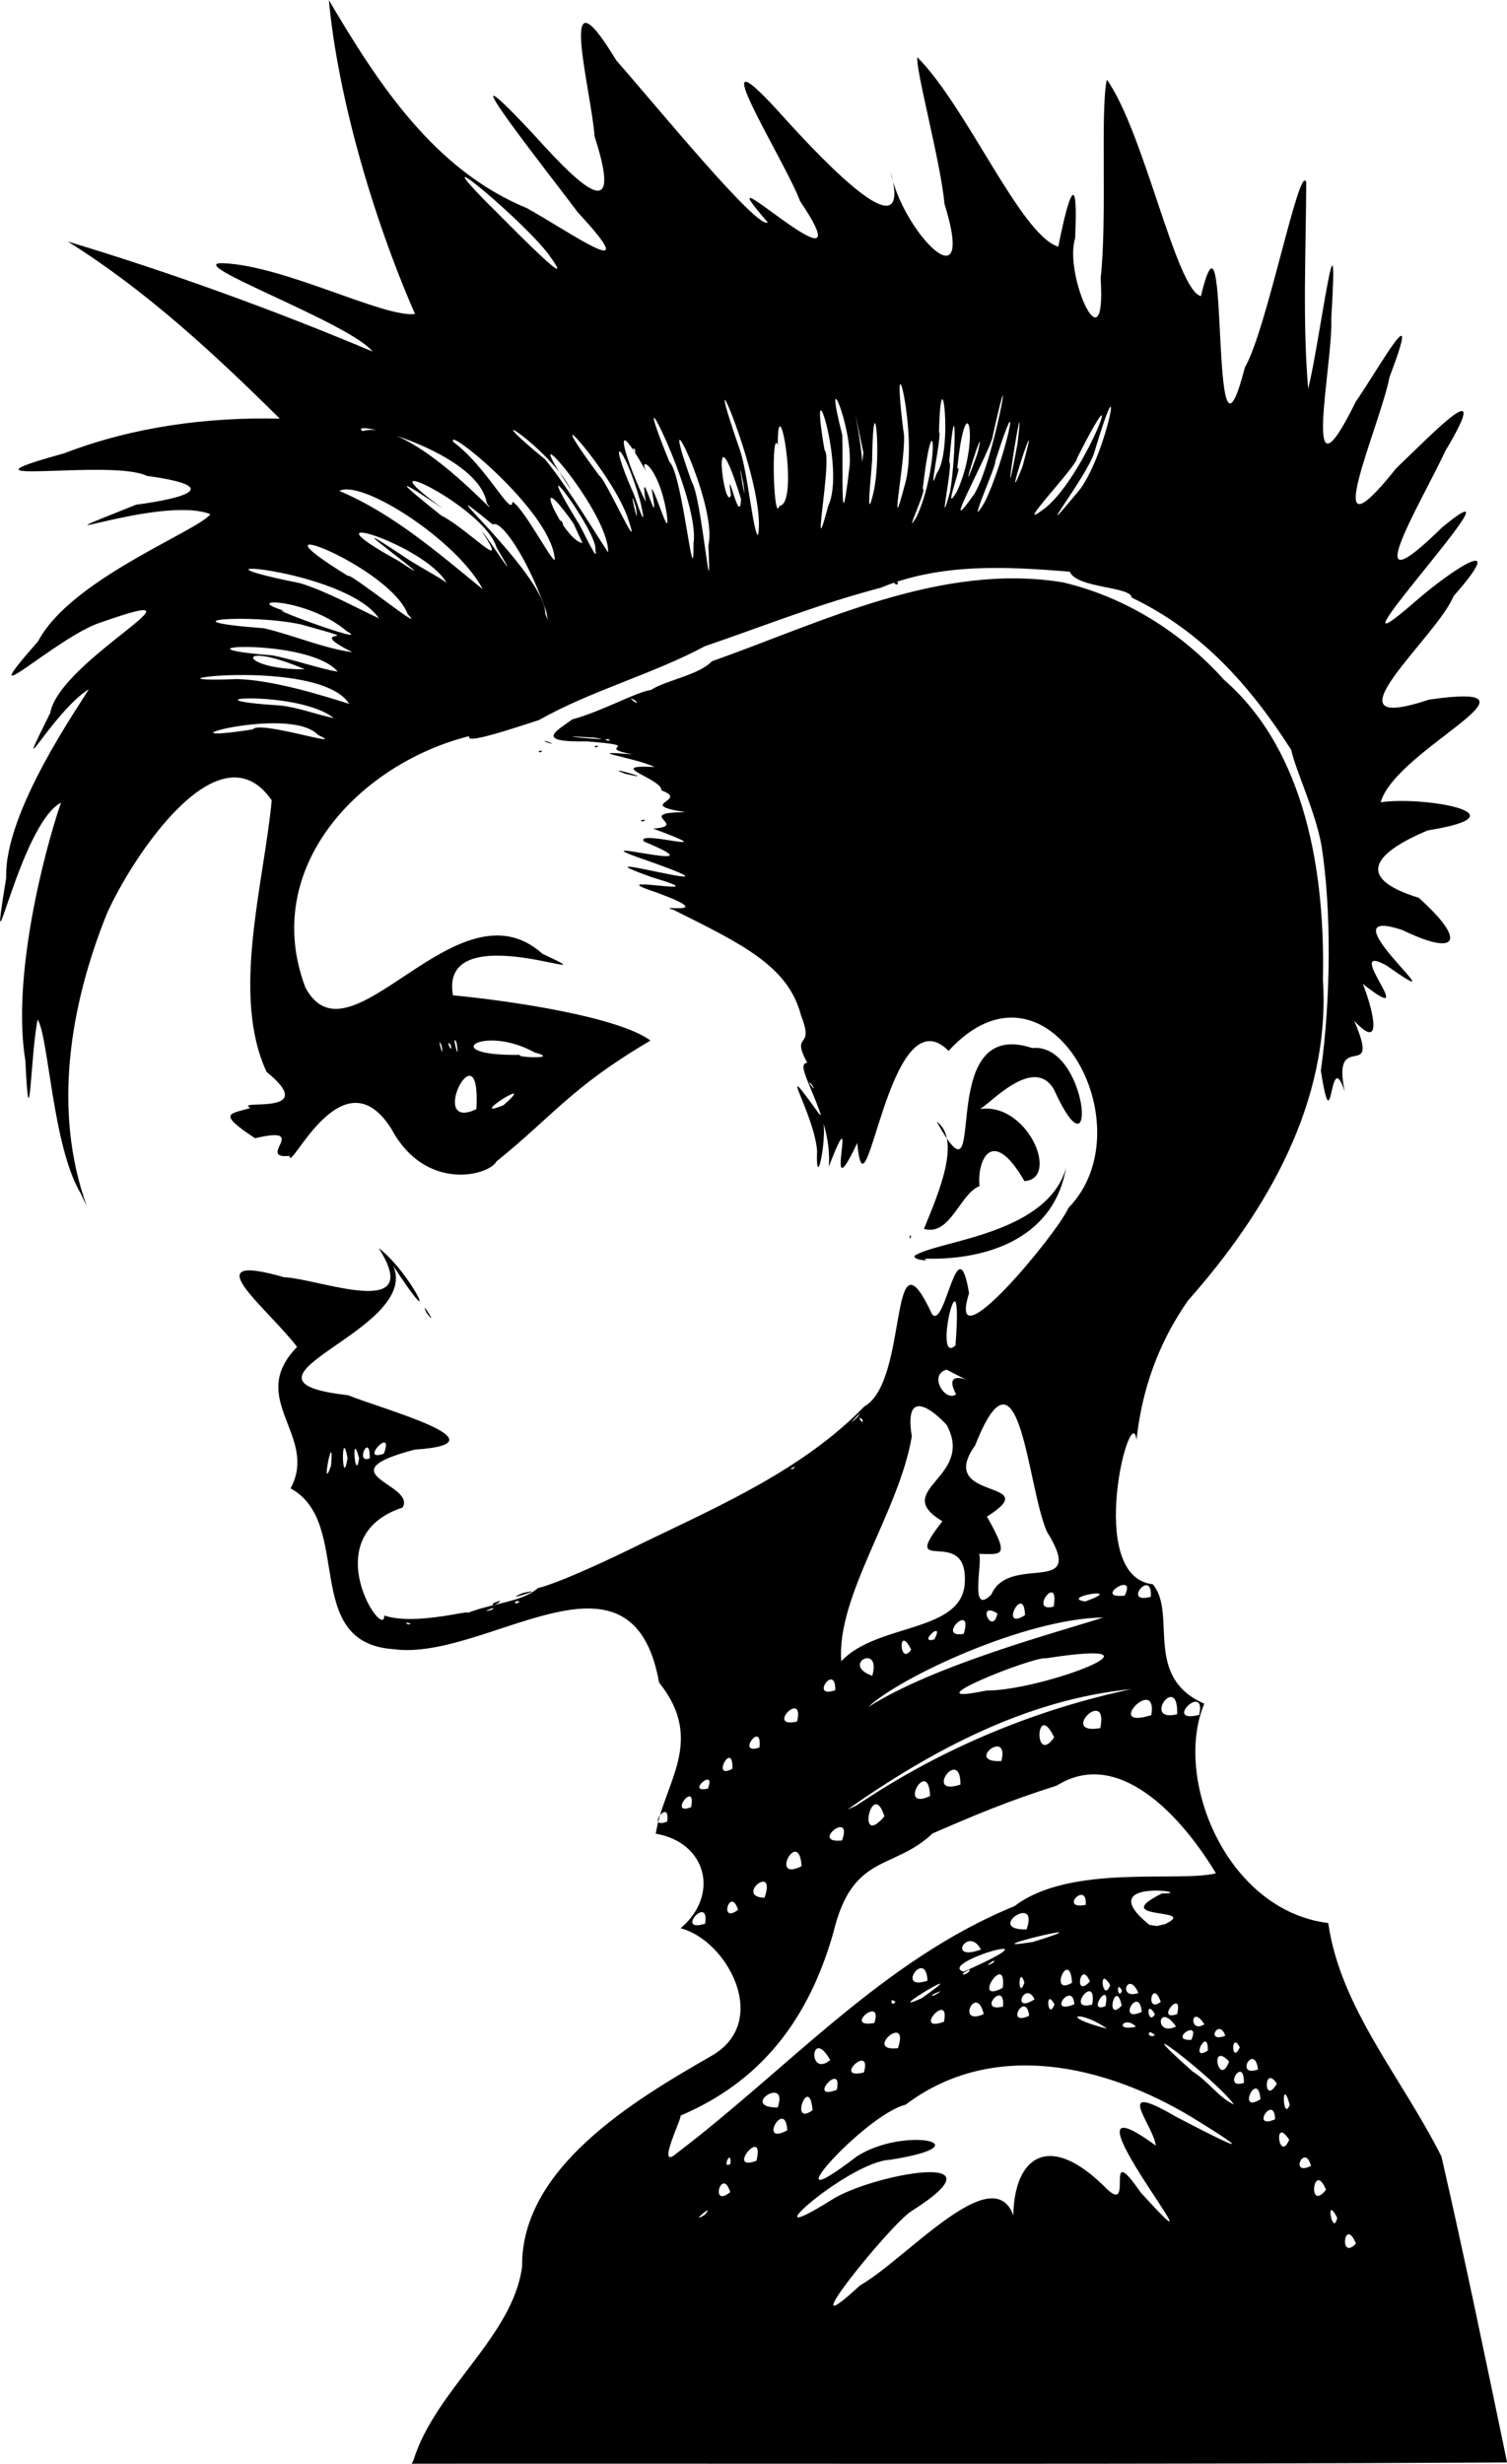 <?xml version="1.0" encoding="UTF-8" standalone="no"?>
<!-- Created with Inkscape (http://www.inkscape.org/) -->

<svg
   width="44.397mm"
   height="72.555mm"
   viewBox="0 0 44.397 72.555"
   version="1.1"
   id="svg1211"
   xml:space="preserve"
   inkscape:version="1.2 (dc2aedaf03, 2022-05-15)"
   sodipodi:docname="Mohawk punk woman.svg"
   xmlns:inkscape="http://www.inkscape.org/namespaces/inkscape"
   xmlns:sodipodi="http://sodipodi.sourceforge.net/DTD/sodipodi-0.dtd"
   xmlns="http://www.w3.org/2000/svg"
   xmlns:svg="http://www.w3.org/2000/svg"
   xmlns:rdf="http://www.w3.org/1999/02/22-rdf-syntax-ns#"
   xmlns:cc="http://creativecommons.org/ns#"
   xmlns:dc="http://purl.org/dc/elements/1.1/"><title
     id="title1233">Mohawk punk woman</title><sodipodi:namedview
     id="namedview1213"
     pagecolor="#ffffff"
     bordercolor="#666666"
     borderopacity="1.0"
     inkscape:showpageshadow="2"
     inkscape:pageopacity="0.0"
     inkscape:pagecheckerboard="0"
     inkscape:deskcolor="#d1d1d1"
     inkscape:document-units="mm"
     showgrid="false"
     inkscape:zoom="0.20242467"
     inkscape:cx="2504.6355"
     inkscape:cy="-86.451914"
     inkscape:window-width="1920"
     inkscape:window-height="991"
     inkscape:window-x="-9"
     inkscape:window-y="-9"
     inkscape:window-maximized="1"
     inkscape:current-layer="layer1" /><defs
     id="defs1208" /><g
     inkscape:label="Lager 1"
     inkscape:groupmode="layer"
     id="layer1"
     transform="translate(180.623,46.548)"><path
       style="fill:#000000;stroke-width:0.049"
       d="m -168.44,25.896 c 0.651,-2.082 2.935,-3.642 3.199,-5.7 -0.033,-2.897 3.272,-4.879 5.569,-6.195 1.784,-1.004 0.468,-3.418 -0.901,-3.763 1.166,-0.984 0.763,-2.532 -0.731,-2.785 0.232,-1.492 1.482,-2.726 0.098,-4.452 -0.802,-4.482 -5.098,-0.603 -7.83,-0.983 -2.734,-0.191 -1.163,-3.718 -3.026,-4.735 0.837,-1.555 -1.319,-2.623 0.192,-4.166 -0.922,-1.196 -3.082,-2.826 -0.391,-2.053 1.029,0.041 4.178,1.31 2.793,-0.86 1.001,0.769 1.904,2.787 0.434,0.529 0.81,1.921 -5.336,3.354 -1.334,3.807 0.994,0.406 4.764,1.418 1.963,1.602 -2.7,0.706 0.055,1.014 -0.358,1.706 -2.622,0.863 -0.518,3.973 -0.54,3.179 1.105,0.38 3.407,-0.458 2.049,0.115 0.897,-0.505 1.919,-0.434 2.477,-0.922 0.618,-0.145 2.224,-0.895 3.13,-1.349 2.263,-1.092 4.698,-2.158 6.489,-4.001 1.33,-0.75 0.694,-5.504 1.998,-2.708 0.395,0.429 0.745,-2.678 1.086,-0.627 -0.689,2.21 2.596,-1.749 2.926,-2.509 2.343,-2.401 -0.601,-7.816 -3.529,-4.628 -1.775,-1.778 -2.435,5.406 -2.691,2.713 -1.083,2.302 0.12,-1.763 -0.839,0.697 0.131,-1.515 -1.111,-3.038 -0.635,-3.058 -0.5,-0.943 0.234,-0.346 -0.179,-1.384 -0.373,-1.466 -1.742,-2.111 -3.767,-3.124 -0.609,-0.164 1.445,0.208 -0.504,-0.512 -1.825,-0.596 2.089,0.217 -0.112,-0.44 -2.7,-0.963 3.216,0.706 -0.033,-0.453 -2.687,-0.917 2.371,0.47 -0.214,-0.603 -0.291,-0.383 2.576,0.474 0.27,-0.381 1.085,-0.077 -0.608,-0.475 0.953,-0.483 -1.521,-0.238 0.141,-0.333 -0.707,-0.641 0.02,-0.35 -1.716,-0.765 -0.203,-0.69 -0.596,-0.283 -2.247,-0.503 -0.65,-0.372 -1.206,-0.227 0.481,-0.235 -1.347,-0.383 -1.64,0.035 -0.804,-0.349 -0.438,-0.643 0.947,-0.264 1.846,-0.794 2.33,-0.872 0.456,-0.293 1.409,-0.436 1.791,-0.842 3.223,-1.141 6.761,-2.921 10.354,-2.323 1.841,0.439 3.476,1.467 4.737,2.869 2.415,2.099 2.98,5.716 2.912,8.822 0.231,3.611 -1.656,6.838 -3.973,9.455 -1.078,1.542 -1.403,3.042 -1.519,4.106 -0.156,-1.256 -1.54,4.031 0.481,4.251 0.724,0.871 -0.298,2.726 1.516,3.517 -0.92,2.186 0.637,6.084 3.652,6.46 0.357,2.501 2.164,4.546 3.335,6.876 0.688,2.993 1.308,6.002 1.934,9.009 -10.757,0.063 -21.515,0.028 -32.272,0.037 l 0.058,-0.109 z m 13.151,-5.14 c 1.577,-0.889 4.764,-4.751 4.652,-0.858 -0.507,-2.303 0.458,-4.096 2.531,-2.074 0.981,1.034 -0.08,-1.496 1.088,0.194 2.922,3.203 -2.876,-3.816 0.444,-1.38 -0.064,-0.609 -1.315,-1.968 0.59,-0.854 1.462,0.764 2.605,1.329 0.502,0.036 -2.563,-1.557 -5.887,-2.334 -8.461,-0.387 -1.218,0.296 -4.166,3.618 -1.443,1.527 1.405,-0.912 3.832,-0.352 0.994,0.094 -1.244,0.048 -4.343,2.82 -1.721,1.175 1.175,-0.747 5.258,-1.505 2.343,0.338 -0.607,0.37 -3.737,4.244 -1.518,2.189 z m 14.614,-1.234 c -0.35,-0.828 -0.506,0.539 0,0 z m -0.553,-0.761 c -0.377,-0.726 -0.124,0.606 0,0 z m -18.636,-0.084 c 0.364,-0.414 -0.513,0.318 0,0 z m 0.755,-0.67 c -0.253,-0.771 -0.614,0.502 0,0 z m 17.551,-0.068 c -0.37,-0.898 -0.556,0.693 0,0 z m -0.443,-0.703 c -0.181,-0.697 -0.656,0.326 0,0 z m -17.102,-0.062 c 0.039,-0.493 -0.28,0.189 0,0 z m 0.765,-0.089 c 0.262,-1.074 -0.935,0.347 0,0 z m -2.327,-0.239 c 3.26,-2.474 6.066,-5.684 9.93,-7.26 1.648,-1.259 4.859,-0.689 5.934,-0.968 -1.097,-1.816 -2.935,-3.688 -4.689,-2.581 -1.441,0.453 -2.464,0.89 -3.657,1.407 -1.164,1.101 -2.36,0.569 -2.923,2.915 -0.736,2.594 -2.155,4.4 -4.51,5.398 0.101,-0.029 -0.776,1.704 -0.086,1.089 z m 18.023,-0.38 c -0.482,-0.732 -0.304,0.708 0,0 z m -14.787,-0.279 c -0.059,-0.967 -0.887,0.48 0,0 z m 14.372,-0.324 c -0.022,-0.766 -0.758,0.325 0,0 z M -156.685,15.597 c -0.09,-1.103 -0.703,0.503 0,0 z m -1.028,-0.08 c 0.344,-0.978 -1.156,-0.008 0,0 z m 15.086,-0.081 c -0.252,-0.906 -0.208,0.538 0,0 z m -1.641,-0.009 c -0.605,-0.81 -3.449,-2.951 -1.214,-0.966 0.421,0.251 0.802,0.797 1.214,0.966 z m 0.779,-0.155 c -0.072,-0.898 -0.726,0.454 0,0 z m -12.482,-0.276 c 0.188,-0.88 -0.907,0.345 0,0 z m 12.965,-0.183 c -0.398,-0.598 -0.395,0.683 0,0 z m -0.971,-0.022 c 0.014,-0.832 -0.658,0.209 0,0 z m -11.195,-0.307 c 0.25,-0.889 -0.955,0.233 0,0 z m 11.611,-0.087 c -0.102,-0.807 -0.711,0.242 0,0 z m -0.852,-0.238 c -0.601,-0.626 -0.295,0.805 0,0 z m -11.751,-0.039 c -0.572,-1.006 -0.674,0.537 0,0 z m 11.123,-0.282 c 0.02,-0.75 -0.562,0.373 0,0 z m 0.943,-0.093 c -0.263,-0.507 -0.254,0.535 0,0 z m -10.071,0.023 c 0.362,-1.084 -1.054,0.122 0,0 z m 8.642,-0.243 c 0.301,-0.661 -0.714,0.03 0,0 z m 1.001,-0.122 c -0.184,-0.547 -0.604,0.233 0,0 z m -2.072,-0.017 c -0.258,-0.242 -0.227,0.133 0,0 z m -1.408,-0.19 c -0.838,-0.586 -1.462,-0.371 0,0 z m 2.03,-0.066 c -0.543,-0.761 -0.652,0.32 0,0 z m -1.181,0.007 c -0.34,-0.349 -0.678,0.149 0,0 z m 2.015,-0.072 c -0.4,-0.623 -0.467,0.297 0,0 z m -9.722,-0.038 c 0.27,-0.846 -0.957,0.168 0,0 z m 2.051,-0.036 c 0.194,-0.937 -0.958,0.345 0,0 z m 2.51,-0.177 c -0.093,-0.765 -0.738,0.342 0,0 z m -1.34,-0.048 c -0.212,-0.924 -0.834,0.37 0,0 z m 5.045,0.004 c -0.293,-0.503 -0.209,0.366 0,0 z m 0.652,-0.002 c 0.198,-0.815 -0.678,0.228 0,0 z m -1.042,-0.066 c -0.072,-0.828 -0.764,0.348 0,0 z m -2.571,-0.222 c -0.281,-0.534 -0.2,0.519 0,0 z m 1.982,0.034 c -0.183,-0.847 -0.507,0.536 0,0 z m -3.497,0.029 c 0.073,-0.825 -0.795,0.194 0,0 z m 3.018,-0.012 c 0.173,-0.854 -0.586,0.244 0,0 z m -0.917,-0.055 c -0.048,-0.719 -0.837,0.343 0,0 z m 0.528,0.007 c 0.154,-0.985 -0.833,0.234 0,0 z m -5.023,-0.187 c 1.72,-1.207 -1.305,0.591 0,0 z m 7.041,0.11 c -0.251,-0.725 -0.473,0.364 0,0 z m -7.817,0.002 c -0.187,-0.174 -0.124,0.18 0,0 z m 4.099,-0.077 c -0.279,-0.58 -0.707,0.45 0,0 z m -2.764,-0.24 c -0.428,0.144 -0.265,0.215 0,0 z m 5.824,0.053 c -0.303,-0.7 -0.635,0.213 0,0 z m -0.483,-0.076 c -0.203,-0.335 -0.109,0.331 0,0 z m -3.514,-0.075 c 0.132,-1.11 -0.957,0.509 0,0 z m 3.165,-0.083 c -0.369,-0.623 -0.214,0.573 0,0 z m -2.525,-0.077 c -0.191,-0.55 -0.193,0.566 0,0 z m 1.402,0.01 c -0.069,-1.046 -0.719,0.417 0,0 z m 0.525,-0.038 c -0.274,-0.671 -0.489,0.53 0,0 z M -153.299,11.781 c -0.042,-0.972 -0.969,0.327 0,0 z m 1.066,-0.265 c 3.117,-1.377 -0.854,-0.25 0,0 z m 0.175,-0.067 c -0.464,0.239 0.018,0.159 0,0 z m 0.703,-0.201 c 0.146,-0.199 -0.422,0.237 0,0 z m -0.369,-0.383 c -0.37,-0.714 -1.036,0.378 0,4e-6 z m 1.534,-0.225 c 2.502,-0.771 -2.048,0.326 0,0 z m -0.191,-0.367 c 0.397,-1.098 -1.249,0.019 0,0 z m -9.469,-0.17 c 0.142,-0.892 -0.917,0.285 0,0 z m 13.558,0.009 c 1.024,-0.492 -1.732,-0.089 -0.1,-0.899 1.155,0.002 -2.146,-0.503 -0.367,0.925 l 0.221,0.033 z m -12.588,-0.416 c -0.222,-0.72 -0.589,0.436 0,0 z m 10.244,-0.149 c 0.048,-0.736 -0.815,0.163 0,0 z m -9.464,-0.208 c 0.366,-1.053 -0.899,-0.028 0,0 z m 1.092,-0.93 c -0.073,-1.168 -0.975,0.492 0,0 z m 1.19,-0.757 c 0.347,-0.931 -0.975,0.102 0,0 z m -5.15,-0.556 c 0.106,-0.746 -0.668,0.255 0,0 z m 6.4,-0.155 c -0.365,-1.165 -0.843,0.992 0,0 z m -0.368,-0.617 c 2.328,-1.492 4.931,-2.552 7.636,-3.127 -3.058,0.295 -5.88,1.803 -8.357,3.545 l 0.243,-0.109 z m -5.326,0.347 c 0.156,-0.838 -0.694,0.275 0,0 z m 7.039,-0.329 c -0.042,-1.179 -0.986,0.471 0,0 z m -6.546,-0.217 c 0.263,-0.666 -0.678,0.149 0,0 z m 7.442,-0.119 c 0.004,-1.155 -1.111,0.372 0,0 z m -6.719,-0.467 c 0.024,-0.876 -0.652,0.363 0,0 z m 7.925,-0.226 c 0.245,-0.998 -1.109,0.063 0,0 z m -7.129,-0.4 c 0.096,-0.835 -0.708,0.252 0,0 z m 8.683,-0.299 c -0.545,-1.13 -0.608,0.871 0,0 z m 1.36,-0.271 c 0.249,-1.252 -1.252,0.217 0,0 z m -8.933,-0.194 c 0.225,-0.97 -0.954,0.218 0,0 z m 10.436,-0.189 c 0.192,-1.212 -1.442,0.46 0,0 z m 1.41,-0.005 c 0.225,-0.997 -1.103,0.266 0,0 z m -0.65,-0.02 c 0.043,-1.263 -1.065,0.256 0,0 z m -9.102,-0.211 c 1.944,-1.243 5.653,-2.226 6.928,-2.639 -2.306,0.03 -6.01,1.766 -6.928,2.639 z m -0.97,-0.496 c 0.02,-0.833 -0.775,0.27 0,0 z m 4.447,0.01 c 1.655,0.006 5.772,-1.572 1.771,-0.952 -0.366,-0.07 -4.17,1.453 -1.771,0.952 z m -3.356,-0.436 c 0.277,-0.981 -0.947,-0.33 0,0 z m -0.914,-0.427 c 1.057,-1.145 3.617,-0.821 3.641,-2.36 0.063,-1.671 -1.982,-0.088 -0.661,-1.763 -1.544,-0.924 0.938,-1.27 0.143,-2.802 0.159,0.134 -1.348,-1.581 -1.045,0.304 -0.375,2.227 -2.225,4.684 -2.078,6.621 z m 2.059,-0.342 c -0.395,-0.805 -0.355,0.522 0,0 z m 0.683,-0.303 c 0.336,-0.632 -0.532,0.155 0,0 z m 0.866,-0.163 c 0.297,-0.978 -0.842,0.144 0,0 z m -16.296,-0.304 c -0.267,-0.079 -0.049,0.085 0,0 z m 17.29,-0.296 c -0.637,-0.397 -0.156,0.692 0,0 z m 0.811,0.051 c -0.028,-0.976 -0.786,0.495 0,0 z m -15.71,-0.159 c 0.248,-0.166 -0.449,0.13 0,0 z m 16.554,-0.095 c 0.178,-1.035 -0.762,0.205 0,0 z m 0.926,-0.149 c 1.283,-0.459 -0.794,-0.133 0,0 z m -16.657,0.006 c -0.175,-0.08 -0.188,0.138 0,0 z m 13.895,-0.212 c 0.535,-1.235 2.853,0.107 1.637,-1.851 -0.585,-1.328 -0.795,-5.888 -2.113,-2.542 -1.197,1.675 2.123,0.976 0.347,2.099 0.696,1.226 0.429,1.102 -0.235,1.097 0.126,0.197 -0.305,1.867 0.364,1.198 z m 4.699,0.066 c 0.056,-0.876 -0.875,0.242 0,0 z m -0.771,-0.034 c 0.382,-0.76 -0.972,0.109 0,0 z m -23.38,-3.826 c 0.1,-1.245 -0.329,0.925 0,0 z m 0.487,-0.225 c -0.195,-1.021 -0.169,1 0,0 z m 13.183,0.255 c -0.211,0.058 -0.094,0.137 0,0 z m -12.843,-0.247 c -0.246,-0.919 -0.114,0.775 0,0 z m 0.313,-0.001 c 0.013,-0.8 -0.455,0.184 0,0 z m 0.415,-0.136 c 0.327,-0.862 -0.762,0.273 0,0 z m 13.934,-1.057 c 0.343,-0.432 -0.457,0.438 0,0 z m 0.163,0.049 c -0.217,-0.175 0.071,0.239 0,0 z m 2.762,-0.741 c -0.533,-1.007 1.096,0.007 -0.279,-0.726 -0.552,0.156 -0.034,0.972 0.279,0.726 z m -0.018,-1.441 c 0.247,-3.219 -0.7,0.663 0,0 z m -4.239,-7.688 c -0.246,-0.221 0.239,0.363 0,0 z m -5.939,-10.142 c -0.267,-0.079 -0.049,0.085 0,0 z m -0.473,-0.067 c -1.819,-0.117 0.983,0.14 0,0 z m 1.217,-1.092 c -0.365,-0.206 0.21,0.237 0,0 z m -4.179,26.582 c 0.495,-0.214 -0.133,0.2 0,0 z m 0.872,-0.3 c 0.868,-0.196 -0.774,0.317 0,0 z m -2.838,-8.245 c -0.251,-0.517 0.401,0.524 0,0 z m 14.477,-1.742 c 0.803,-0.406 3.817,-0.63 4.358,-2.53 -0.386,2.216 -2.569,2.723 -4.172,2.67 0.254,0.114 -0.579,0.006 -0.185,-0.14 z m -0.248,-0.519 c 0.07,-0.129 0.022,0.209 0,0 z m 0.421,-0.218 c 0.433,-1.054 1.111,-2.624 0.373,-3.163 1.647,2.973 -0.179,-3.152 2.818,-2.161 1.656,-0.169 1.956,4.123 0.636,1.215 -0.659,-1.111 -2.132,0.734 -2.246,0.594 1.438,-0.295 2.454,2.037 1.379,2.11 -0.969,-1.683 -1.404,-0.573 -1.323,0.148 -0.577,0.214 -0.861,1.488 -1.638,1.257 z m -24.837,-1.034 c -0.837,-1.383 -0.946,-4.608 -1.274,-5.13 -0.21,1.01 -0.233,3.865 -0.362,1.21 -0.404,-2.446 0.543,-6.122 1.049,-7.595 -1.232,0.641 -2.207,5.874 -1.613,2.208 -0.068,-1.948 2.212,-5.147 2.432,-5.552 -1.081,0.69 -2.344,3.131 -1.135,0.699 0.283,-1.569 5.091,-3.929 1.502,-2.668 -1.284,0.397 -3.968,2.954 -1.859,0.559 0.962,-1.833 4.714,-3.248 5.074,-3.743 -1.482,-0.583 -5.87,1.191 -2.19,-0.278 1.511,-0.202 2.558,-0.542 0.323,-0.849 -1.049,-0.517 -6.164,0.361 -2.449,-0.662 2.027,-0.78 4.199,-1.073 6.362,-1.024 -1.928,-1.908 -3.939,-3.774 -6.247,-5.217 3.047,0.92 6.045,2.006 8.979,3.24 -0.679,-0.85 -5.676,-2.641 -4.401,-2.601 1.833,0.078 4.73,1.612 5.652,1.495 -1.255,-2.87 -2.277,-6.434 -2.538,-9.243 1.445,2.451 3.098,5 5.836,6.128 1.302,0.722 3.548,2.329 1.503,0.128 -0.773,-1.038 -4.236,-5.41 -1.394,-2.394 1.146,1.261 2.849,3.136 1.883,0.151 -0.101,-1.393 -1.157,-5.207 0.639,-2.239 1.191,1.354 4.179,5.011 4.462,4.769 -2.173,-2.491 3.102,2.564 0.954,-0.622 -0.44,-1.185 -3.049,-5.287 -0.643,-2.649 1.579,1.761 3.978,4.195 3.303,1.748 0.313,1.749 2.565,4.105 1.593,0.976 -0.104,-1.193 -0.861,-3.979 -0.798,-4.312 1.458,1.456 3.045,5.244 4.152,5.578 0.339,-1.724 0.591,-2.223 0.494,-0.238 -0.336,1.063 0.928,3.894 0.753,1.17 0.197,-1.731 -0.015,-4.959 0.183,-5.852 1.102,1.546 2.04,6.203 2.771,6.375 0.881,-3.634 0.211,6.308 1.294,2.104 0.652,-1.121 1.609,-6.053 1.809,-5.46 -0.007,2.027 -0.113,4.063 0.057,6.084 0.336,-1.326 0.925,-6.036 0.681,-2.08 0.065,1.325 -0.943,5.844 0.719,2.466 0.706,-1.024 2.005,-3.379 0.995,-0.725 -0.267,1.416 -2.215,5.706 0.203,2.677 1.013,-0.96 2.913,-2.961 1.441,-0.502 -0.697,1.505 -2.738,4.844 -0.084,2.239 2.824,-2.308 -4.091,5.064 -0.743,2.142 1.078,-0.934 2.733,-1.99 1.069,-0.107 -0.465,1.182 -3.987,4.139 -0.721,3.045 3.869,-0.553 -0.973,1.442 -1.424,3.024 1.25,-0.191 4.35,0.352 1.384,0.828 -1.48,0.625 -2.245,1.374 -0.262,1.984 1.418,1.269 1.162,1.746 -0.475,0.953 -2.493,-0.834 1.975,2.766 -0.48,1.038 -1.358,-0.743 1.106,1.959 -0.693,0.544 0.25,0.62 0.66,2.081 -0.254,1.086 0.818,1.907 -0.682,0.172 -0.279,2.085 -0.472,-1.423 -0.338,1.678 -0.704,-0.612 0.3,-2.11 0.312,-4.782 0.021,-6.622 -0.178,-1.014 -0.766,-2.226 -0.892,-2.826 -1.228,-1.919 -2.663,-3.513 -4.701,-4.486 -0.02,-0.333 -1.622,-0.271 -1.824,-0.763 -1.835,-0.151 -3.796,-0.261 -5.571,0.473 -1.895,0.501 -3.372,1.104 -5.175,1.72 -1.576,0.84 -3.327,1.296 -4.894,2.176 -1.392,0.459 -2.156,0.675 -2.049,0.472 -3.239,0.813 -6.163,3.882 -4.83,7.404 1.311,2.462 4.473,-3.248 6.983,-0.993 2.396,1.117 -3.07,-1.224 -2.636,1.223 1.745,0.167 4.87,0.635 5.82,1.332 -2.339,1.375 -2.859,2.209 -4.536,3.558 -0.221,0.421 -2.093,0.913 -3.095,-0.952 -1.448,-2.303 -3.014,1.351 -3.001,0.791 -1.013,0.102 0.643,-0.911 -1.018,-0.52 -1.175,-0.772 -0.699,-0.71 -0.139,-0.893 -0.519,-0.273 2.11,0.267 0.478,-1.062 -1.051,-2.26 -0.084,-5.513 0.152,-7.997 -1.562,-2.26 -4.166,1.767 -4.861,3.35 -1.085,2.698 -1.598,5.79 -0.59,8.593 l -0.175,-0.358 z m 11.651,-2.489 c 0.15,-2.528 -1.495,0.7 0,0 z m 0.8,-0.119 c 1.1,-0.964 -1.166,0.479 0,0 z m 0.916,-1.552 c -1.528,-0.85 -2.935,0.115 -0.412,0.071 -0.289,0.062 1.239,0.148 0.412,-0.071 z m -2.738,-0.196 c -0.17,-0.414 0.084,0.549 0,0 z m 0.438,-0.095 c -0.179,-0.377 0.122,0.776 0,0 z m -0.17,0.07 c -0.189,-0.223 0.074,0.336 0,0 z m -3.912,-9.13 c -0.838,-0.907 -5.114,0.328 -1.918,-0.163 0.176,-0.28 2.868,0.602 1.918,0.163 z m 0.464,-0.496 c -1.05,-0.848 -4.732,-0.571 -1.574,-0.371 0.54,0.059 1.045,0.264 1.574,0.371 z m 0.457,-0.419 c -0.902,-1.426 -6.772,-0.593 -3.301,-0.73 1.083,0.034 2.472,0.471 3.301,0.73 z m -0.34,-0.949 c -0.858,-1.029 -5.293,-0.742 -1.927,-0.479 0.59,0.112 1.473,0.415 1.927,0.479 z m -0.971,-0.07 c -2.128,-0.906 -1.931,0.022 0,0 z m 1.407,-0.499 c -1.631,-0.823 0.801,-0.177 -1.522,-0.823 -1.474,-0.315 -4.185,-0.118 -1.083,0.115 0.875,0.206 1.714,0.58 2.605,0.707 z m -0.169,-0.622 c -1.204,-1.024 -3.342,-1 -1.66,-0.552 -1.277,-0.358 2.538,1.043 1.66,0.552 z m 1.795,-0.503 c -0.554,-1.445 -5.038,-3.136 -1.752,-1.12 0.002,-0.145 2.384,1.776 1.752,1.12 z m 4.082,-0.079 c -0.555,-1.591 -1.338,-2.715 -1.579,-2.561 -2.297,-1.873 1.549,1.429 1.551,2.631 l 0.076,0.19 z m -4.931,0.202 c -0.994,-1.474 -6.447,-1.854 -2.314,-1.033 0.809,0.257 1.552,0.679 2.314,1.033 z m 3.059,-0.855 c -0.724,-1.408 -3.547,-3.249 -4.224,-2.896 1.565,0.659 2.916,1.828 4.224,2.896 z m -1.063,-0.187 c -0.631,-1.139 -4.475,-2.325 -1.413,-0.646 1.784,1.187 -2.397,-1.827 0.097,-0.168 0.363,0.261 1.171,0.683 1.315,0.814 z m 7.711,-1.111 c 0.296,-1.213 -1.638,-5.056 -0.488,-1.86 0.292,0.447 0.595,4.184 0.488,1.86 z m -0.438,-0.053 c 0.214,-1.365 -2.133,-5.902 -0.71,-2.401 0.389,0.349 0.726,4.096 0.71,2.401 z m -5.801,0.123 c -0.359,-1.233 -4.186,-3.027 -1.572,-1.141 -1.449,-0.977 -1.393,-0.863 -0.055,0.2 0.772,0.383 2.074,1.795 1.198,0.473 0.136,0.107 1.286,1.915 0.429,0.467 z m 1.705,0.268 c -0.19,-1.419 -3.256,-3.89 -2.977,-3.375 0.993,0.739 1.715,2.237 1.738,1.76 0.344,0.16 1.366,2.157 1.238,1.615 z m 1.582,-0.125 c 0.027,-1.252 -2.957,-4.579 -1.087,-1.83 -0.633,-1.265 -3.019,-2.758 -0.765,-0.903 0.663,0.808 1.525,2.253 1.852,2.733 z m -0.378,-0.07 c 0.11,-0.498 -2.117,-3.447 -0.515,-0.817 0.04,7.71e-4 0.633,1.322 0.515,0.817 z m -0.644,-0.783 c -1.391,-1.963 -0.303,0.505 0.265,0.577 z m -0.367,-0.009 c -0.059,-0.244 0.158,0.185 0,0 z m 5.802,0.355 c 0.302,-1.427 -1.894,-6.441 -0.534,-2.515 0.232,0.659 0.392,2.447 0.534,2.515 z m -3.806,-0.418 c -0.418,-1.395 -2.913,-4.106 -0.872,-1.338 0.178,0.075 1.262,2.508 0.872,1.338 z m 5.876,-0.444 c 0.535,-1.118 -0.621,-4.623 -0.108,-1.642 0.252,0.192 -0.449,3.743 0.108,1.642 z m -4.762,0.206 c -0.238,-1.412 -0.85,-1.709 -0.599,-1.214 -1.168,-2.076 -0.54,-0.145 -0.015,0.886 -0.226,-1.42 0.47,1.252 0.173,-0.375 0.123,0.055 0.572,1.661 0.442,0.703 z m 7.374,0.096 c 0.687,-1.521 0.506,-3.684 0.172,-0.804 0.155,-0.032 -0.617,1.558 -0.172,0.804 z m -12.672,-0.384 c -0.244,-1.527 -4.164,-2.51 -3.662,-2.122 1.463,-0.41 4.282,2.914 3.662,2.122 z m 16.355,0.214 c 1.216,-0.807 2.678,-4.796 1.037,-1.541 -0.003,0.233 -1.882,2.176 -1.037,1.541 z m 1.133,-0.634 c 0.832,-1.166 1.322,-4.128 0.415,-1.09 -0.166,0.662 -2.088,3.104 -0.415,1.09 z m -13.098,0.533 c -0.277,-0.903 0.148,0.902 0,0 z m 0.133,-0.162 c -0.482,-1.728 -1.033,-2.11 -0.186,-0.205 -0.009,-0.039 0.457,1.375 0.186,0.205 z m 6.168,-1.059 c 0.087,-1.201 -0.815,-3.217 -0.216,-0.896 0.026,1.189 -0.065,3.306 0.216,0.896 z m 3.977,1.08 c 0.596,-1.186 1.18,-3.928 0.31,-1.195 0.051,0.094 -0.919,2.226 -0.31,1.195 z m -6.046,0.109 c 0.601,-0.047 -0.052,-3.693 -0.049,-1.796 -0.2,-0.496 -0.122,2.374 0.049,1.796 z m 5.741,-0.35 c 0.6,-0.977 1.23,-4.802 0.547,-1.728 -0.019,0.381 -1.699,3.359 -0.547,1.728 z m -2.037,-0.305 c 0.406,-1.416 -0.458,-4.826 -0.052,-1.557 0.142,0.5 -0.502,3.643 0.052,1.557 z m 1.321,0.25 c 0.197,-1.149 0.174,-3.227 -0.023,-0.881 0.132,0.004 -0.371,2.284 0.023,0.881 z m -6.157,0.199 c -0.925,-2.977 -0.49,0.459 -0.296,-0.109 -0.161,-1.103 0.27,1.015 0.296,0.109 z m 3.897,-0.163 c 0.265,-1.114 0.007,-3.389 -0.033,-1.057 0.025,0.066 -0.229,2.156 0.033,1.057 z m 2.464,-0.055 c 0.699,-1.502 0.275,-3.292 0.01,-0.668 0.192,-0.215 -0.472,1.447 -0.01,0.668 z m -6.292,-0.239 c -0.25,-1.272 0.137,1.054 0,0 z m 8.223,-0.492 c 0.667,-2.436 -0.72,1.819 0,0 z m -2.527,0.197 c 0.491,-0.647 0.129,-3.716 0.068,-1.219 0.105,0.049 -0.36,2.091 -0.068,1.219 z m 2.383,-0.887 c 0.283,-2.416 -0.602,3.234 0,0 z m -4.542,0.274 c -0.591,-2.786 0.17,0.59 -0.086,0.605 l 0.024,-0.113 z m 3.36,0.031 c 0.352,-1.428 -0.753,2.093 0,0 z m -10.088,-0.113 c -0.156,-0.191 0.053,0.241 0,0 z m -2.485,-5.665 c -0.604,-0.921 -4.021,-3.772 -1.784,-1.519 0.147,0.128 2.689,2.764 1.784,1.519 z m 7.848,26.292 c -0.108,-1.154 -1.296,-2.948 0.068,-1.059 0.361,0.109 -0.12,2.586 -0.068,1.059 z m -5.198,-9.708 c 0.267,-0.079 0.049,0.085 0,0 z m -0.449,-1.376 c -0.812,-0.308 1.135,0.259 0,0 z m -2.558,-0.664 c 0.213,-0.07 0.021,0.093 0,0 z m 1.651,-0.146 c 0.213,-0.07 0.021,0.093 0,0 z m -1.399,-0.112 c -0.312,-0.157 0.455,0.126 0,0 z m 10.22,-4.71 c 0.196,-0.094 0.11,0.169 0,0 z"
       id="path1227"
       sodipodi:nodetypes="csscssssssssssssssssssssssssssssssssscssssssssssssssssssscsssssscssssssssscssssscsssscsssssssssscsssscssssssssssssscssssssssscssssssscssscsssssssssssssscscscssssssssscsccsscssscsssssssssscsscsssssssssccsssscscssssssssssscsssscsssscccccccscssscsscssscsscssscsssscsssscscscscssssssccsccssscccssccscsssssscsscsccscscsscsscscscsscsssscssssscscccscssssssssccccccssscsssssscsssssscsssssssssssssssscccsssssssssssssssssssssscssssssssssscssssscscssssssssssssssssssssssssssssssssssssscssssscssssssssscssssssssssssssssssscscsssssssssssccsssssssssssssssssssssssscsssccsssssssssscssssssssssssssssssssssssssssssssscsssssssssssssssssssssssssscsssssssssssssssssssssscssssssssssssssssssssssscscccsssssssssssssssssssssssssscssccsssssssssssssssssssssscsscsscssssscsssssssssssscsssssssscssssssssssssssssssssssssssssscssssssssscsscsssssssssssssssssscssssssssssssccsccsssssssssscsssccsssssssssssssscsssssssssssssssssssssssscsssssssssssscssccssscssssssscssccscccssssscssccsssssssssscsssssssccssssssssscsssccsccssssssscsssscssssssscssssssssssscssssssssccsssssssssssssssssssssssssscssssssssssssssssssscsssscssssssssssssssscccssscssscsssscssccsssssscssssscssccssscssssssssssscssssssssssssssssccscssccssccccscccccsccsssssccssccccssssscsssscsscssssscscsssscscccssssssssssssscssscsssscsssssccsssscssssssscssssscsssssssssssssssssssssssssssscssssssssscssscssssssssssscssssccsssssssssssssssssscsssssssscscssscsssssscsscsccssssssscscscccscccscscccsscsccsccsccscccccsscsscccssssssssssscsssssssscccssscsssssssssssssssscssscsssssscscscsscccssssccsscccccsssscssssssssssssssssssssssssccsscsscscccssscccccscsccsscscscccccscssssccsscsscssscssscssssscssscccsccscsssssssssssssssssssssssssssssssscssssssscsssscssscssssssscsscssssssssscssscssssssscscssssssssscccsscsscccsssssssccsscsccccsccccccccsscsssssccssssscssssssssssssscssscssccssssscsscccssssssccssscssscsccssssssssscsscssssssssssscssssssssssssssssscsscssssccssssscccsscsssscccscssscsssssssssssssssssssssssscsssccssssssssssscsscssssscssssssssscssssscsscssssscssssssccsccscccsssssscsssscssccsccssssssssssssscscsssscscscssssssccssssccsccsccsscssscsscsssscsscsscscsscccssccscccccsccsccccccsscccsscsscccsssscsscscssscsccccsccsscccscssccsccsccccccccccccssccccscccccccssccssssssscssccsscsssssssssssscsssscss" /></g></svg>
